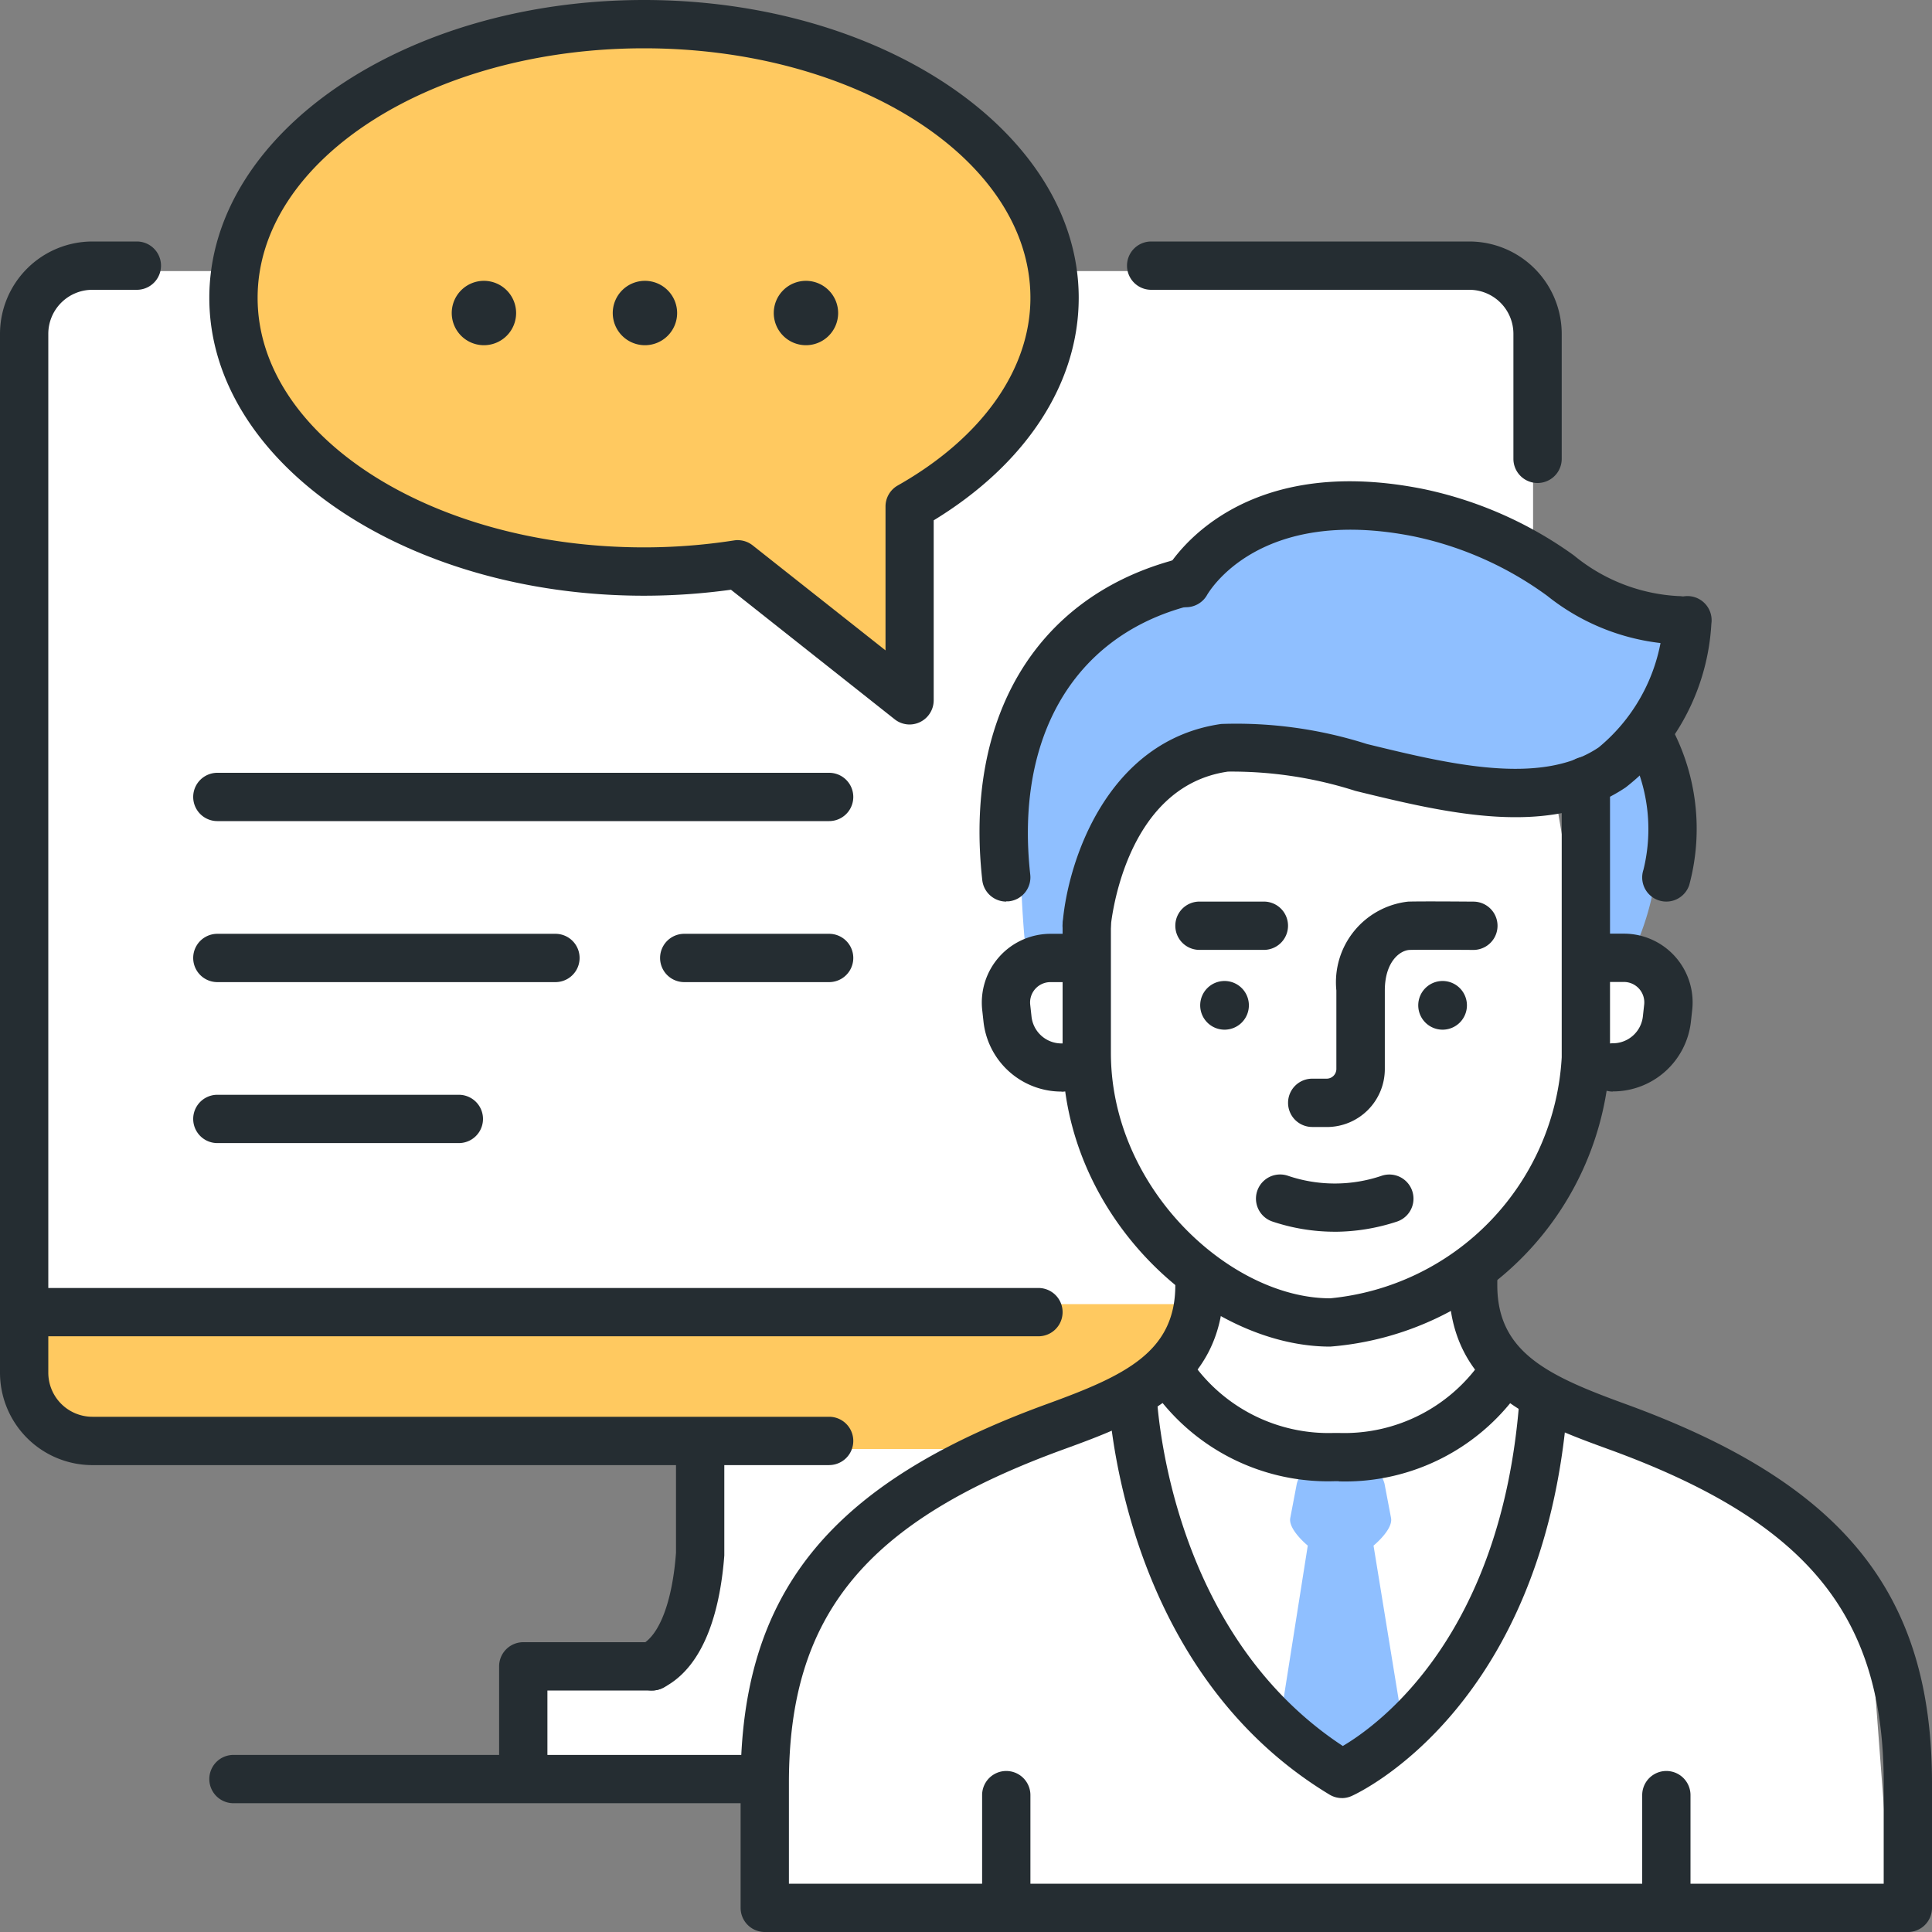 <svg xmlns="http://www.w3.org/2000/svg" xmlns:xlink="http://www.w3.org/1999/xlink" width="50" height="50" viewBox="0 0 50 50">
  <rect x="0" y="0" width="50" height="50" fill="#808080" stroke="none"/>
  <defs>
    <clipPath id="clip-path">
      <rect id="사각형_15208" data-name="사각형 15208" width="50" height="50" fill="none"/>
    </clipPath>
  </defs>
  <g id="그룹_29390" data-name="그룹 29390" transform="translate(-1701.56 -771)">
    <path id="패스_55512" data-name="패스 55512" d="M1703.595,778.016h36.351l1.29,1.234v8.975l1.29,7.572,1.683.506.617.842-.617,1.178h-1.683l-1.065,3.533-2.412,2.3.9,2.861,2.86,1.064,5.049,2.582,2.132,2.8.5,6.619h-28.945v-3.367h-6.283v-2.3h3.534l1.065-1.459.337-4.488-.617-3.645h-17.39l.225-25.58Z" fill="#fff"/>
    <g id="그룹_29389" data-name="그룹 29389" transform="translate(1701.56 771)">
      <g id="그룹_29344" data-name="그룹 29344" clip-path="url(#clip-path)">
        <path id="패스_55354" data-name="패스 55354" d="M26.583,84.75H4.265A2.265,2.265,0,0,1,2,82.485V81H32c-.633,2.308-2.712,3.312-5.417,3.75" transform="translate(-1.167 -47.25)" fill="#ffc960"/>
        <path id="패스_55355" data-name="패스 55355" d="M81.982,93.083s.51-.415.453-.715l-.169-.888a.691.691,0,0,0-.453-.48H80.448a.691.691,0,0,0-.452.48l-.169.888c-.057.3.453.715.453.715L79.6,97.389,81.435,98.5l1.249-1.111Z" transform="translate(-46.435 -53.083)" fill="#8fbfff"/>
        <path id="패스_55356" data-name="패스 55356" d="M21.458,46.667H2.39A2.393,2.393,0,0,1,0,44.276V17.39A2.393,2.393,0,0,1,2.39,15H3.542a.625.625,0,1,1,0,1.25H2.39a1.141,1.141,0,0,0-1.14,1.14V44.276a1.142,1.142,0,0,0,1.14,1.14H21.458a.625.625,0,1,1,0,1.25" transform="translate(0 -8.75)" fill="#252d32"/>
        <path id="패스_55357" data-name="패스 55357" d="M80.625,21.25A.625.625,0,0,1,80,20.625V17.39a1.141,1.141,0,0,0-1.14-1.14H70.625a.625.625,0,0,1,0-1.25H78.86a2.393,2.393,0,0,1,2.39,2.39v3.235a.625.625,0,0,1-.625.625" transform="translate(-40.833 -8.75)" fill="#252d32"/>
        <path id="패스_55358" data-name="패스 55358" d="M39.625,95.667a.625.625,0,0,1-.28-1.184c.47-.235.807-1.124.9-2.381V89.625a.625.625,0,0,1,1.25,0v2.5c0,.015,0,.031,0,.047-.094,1.247-.446,2.855-1.594,3.429a.627.627,0,0,1-.279.066" transform="translate(-22.75 -51.917)" fill="#252d32"/>
        <path id="패스_55359" data-name="패스 55359" d="M31.625,105.75a.625.625,0,0,1-.625-.625v-2.5a.625.625,0,0,1,.625-.625h3.333a.625.625,0,0,1,0,1.25H32.25v1.875a.625.625,0,0,1-.625.625" transform="translate(-18.083 -59.5)" fill="#252d32"/>
        <path id="패스_55360" data-name="패스 55360" d="M26.958,110.25H13.625a.625.625,0,0,1,0-1.25H26.958a.625.625,0,0,1,0,1.25" transform="translate(-7.583 -63.583)" fill="#252d32"/>
        <path id="패스_55361" data-name="패스 55361" d="M27.458,81.25H1.625a.625.625,0,0,1,0-1.25H27.458a.625.625,0,0,1,0,1.25" transform="translate(-0.583 -46.667)" fill="#252d32"/>
        <path id="패스_55362" data-name="패스 55362" d="M28.458,49.25H12.625a.625.625,0,0,1,0-1.25H28.458a.625.625,0,0,1,0,1.25" transform="translate(-7 -28)" fill="#252d32"/>
        <path id="패스_55363" data-name="패스 55363" d="M45.375,59.25h-3.75a.625.625,0,0,1,0-1.25h3.75a.625.625,0,1,1,0,1.25" transform="translate(-23.917 -33.833)" fill="#252d32"/>
        <path id="패스_55364" data-name="패스 55364" d="M21.375,59.25h-8.75a.625.625,0,0,1,0-1.25h8.75a.625.625,0,0,1,0,1.25" transform="translate(-7 -33.833)" fill="#252d32"/>
        <path id="패스_55365" data-name="패스 55365" d="M18.875,69.25h-6.25a.625.625,0,0,1,0-1.25h6.25a.625.625,0,0,1,0,1.25" transform="translate(-7 -39.667)" fill="#252d32"/>
        <path id="패스_55366" data-name="패스 55366" d="M63.521,42.6h1.326s.272-4.227,3.131-5.2c1.691-.576,6.66.817,7.822.942a6.821,6.821,0,0,0,2.01-.062L77.779,42.6l1.326.332a6.968,6.968,0,0,0,.37-5.6l1.005-3.3a4.746,4.746,0,0,1-2.419-.691c-1.735-1.25-3.977-2.581-6.44-2.45a6.927,6.927,0,0,0-4.052,2.042,4.98,4.98,0,0,0-3.393,2.419c-1.225,2.136-.656,7.243-.656,7.243" transform="translate(-36.977 -18.02)" fill="#8fbfff"/>
        <path id="패스_55367" data-name="패스 55367" d="M63.044,62.083a2.03,2.03,0,0,1-2.019-1.808l-.033-.3A1.779,1.779,0,0,1,62.759,58h.521a.625.625,0,1,1,0,1.25h-.521a.527.527,0,0,0-.525.587l.033.3a.78.78,0,0,0,.776.7.625.625,0,0,1,0,1.25" transform="translate(-35.572 -33.833)" fill="#252d32"/>
        <path id="패스_55368" data-name="패스 55368" d="M98.908,62.083a.625.625,0,0,1,0-1.25.781.781,0,0,0,.777-.7l.033-.3a.528.528,0,0,0-.525-.587h-.568a.625.625,0,0,1,0-1.25h.568a1.779,1.779,0,0,1,1.768,1.975l-.033.3a2.031,2.031,0,0,1-2.02,1.808" transform="translate(-57.167 -33.833)" fill="#252d32"/>
        <path id="패스_55369" data-name="패스 55369" d="M76.208,95.5H46.625A.625.625,0,0,1,46,94.875V91.643c0-4.915,2.3-7.756,7.929-9.807,2.006-.73,3.321-1.339,3.321-3.075v-.136a.625.625,0,0,1,1.25,0v.136c0,2.741-2.3,3.577-4.143,4.249-5.115,1.862-7.107,4.283-7.107,8.632V94.25H75.583V91.643c0-4.35-1.993-6.77-7.107-8.632-1.846-.672-4.143-1.508-4.143-4.249v-.136a.625.625,0,0,1,1.25,0v.136c0,1.736,1.315,2.345,3.321,3.075,5.631,2.05,7.929,4.891,7.929,9.807v3.232a.625.625,0,0,1-.625.625" transform="translate(-26.833 -45.5)" fill="#252d32"/>
        <path id="패스_55370" data-name="패스 55370" d="M80.034,74.43a5.08,5.08,0,0,1-1.6-.263.625.625,0,0,1,.393-1.187,3.774,3.774,0,0,0,2.437,0,.625.625,0,0,1,.386,1.189,5.2,5.2,0,0,1-1.613.262" transform="translate(-45.501 -42.553)" fill="#252d32"/>
        <path id="패스_55371" data-name="패스 55371" d="M81,61.826h-.373a.625.625,0,0,1,0-1.25H81a.252.252,0,0,0,.252-.252v-2.03a2.1,2.1,0,0,1,1.855-2.3c.351-.012,1.637,0,1.691,0a.625.625,0,0,1,0,1.25c-.018,0-1.319-.01-1.647,0-.249.008-.645.3-.645,1.053v2.03a1.5,1.5,0,0,1-1.5,1.5" transform="translate(-46.667 -32.66)" fill="#252d32"/>
        <path id="패스_55372" data-name="패스 55372" d="M72.926,62.267c-3.2,0-6.926-3.32-6.926-7.6V51.375a.625.625,0,0,1,1.25,0v3.292c0,3.518,3.1,6.35,5.676,6.35a6.638,6.638,0,0,0,5.991-6.237V47.625a.625.625,0,0,1,1.25,0V54.78a7.87,7.87,0,0,1-7.241,7.487" transform="translate(-38.5 -27.417)" fill="#252d32"/>
        <path id="패스_55373" data-name="패스 55373" d="M76.211,87.149h-.125a5.532,5.532,0,0,1-4.727-2.413.625.625,0,1,1,1.032-.7A4.318,4.318,0,0,0,76.085,85.9h.125a4.308,4.308,0,0,0,3.739-1.933.625.625,0,1,1,1.045.686,5.521,5.521,0,0,1-4.783,2.5" transform="translate(-41.562 -48.815)" fill="#252d32"/>
        <path id="패스_55374" data-name="패스 55374" d="M75.292,57.25H73.625a.625.625,0,0,1,0-1.25h1.667a.625.625,0,0,1,0,1.25" transform="translate(-42.583 -32.667)" fill="#252d32"/>
        <path id="패스_55375" data-name="패스 55375" d="M75.177,60.93a.63.63,0,1,0,.63.63.63.63,0,0,0-.63-.63" transform="translate(-43.486 -35.542)" fill="#252d32"/>
        <path id="패스_55376" data-name="패스 55376" d="M88.72,60.93a.63.63,0,1,0,.63.63.63.63,0,0,0-.63-.63" transform="translate(-51.386 -35.542)" fill="#252d32"/>
        <path id="패스_55377" data-name="패스 55377" d="M74.923,96.544a.622.622,0,0,1-.323-.09c-4.708-2.844-5.55-8.367-5.7-9.992a.625.625,0,1,1,1.245-.112c.129,1.441.856,6.254,4.8,8.846.97-.574,4.09-2.873,4.565-8.89a.625.625,0,1,1,1.246.1c-.613,7.77-5.379,9.993-5.582,10.084a.624.624,0,0,1-.255.055" transform="translate(-40.193 -50.01)" fill="#252d32"/>
        <path id="패스_55378" data-name="패스 55378" d="M61.53,43.632a.625.625,0,0,1-.62-.556c-.463-4.167,1.352-7.253,4.856-8.255a.625.625,0,1,1,.343,1.2c-2.868.82-4.347,3.4-3.957,6.914a.625.625,0,0,1-.552.69.663.663,0,0,1-.07,0" transform="translate(-35.489 -20.299)" fill="#252d32"/>
        <path id="패스_55379" data-name="패스 55379" d="M101.991,49.139a.625.625,0,0,1-.593-.823,4.392,4.392,0,0,0-.392-3.125.625.625,0,1,1,1.064-.656,5.593,5.593,0,0,1,.513,4.177.626.626,0,0,1-.593.427" transform="translate(-58.866 -25.806)" fill="#252d32"/>
        <path id="패스_55380" data-name="패스 55380" d="M66.626,46.181l-.05,0A.625.625,0,0,1,66,45.507c.125-1.6,1.145-4.75,4.106-5.173a11.124,11.124,0,0,1,3.769.519c2.109.514,4.5,1.1,6,.087a4.632,4.632,0,0,0,1.678-3.381.625.625,0,0,1,1.237.181,5.777,5.777,0,0,1-2.217,4.236c-1.959,1.319-4.634.667-6.993.091a10.509,10.509,0,0,0-3.3-.5c-2.721.389-3.034,4-3.037,4.033a.624.624,0,0,1-.622.576" transform="translate(-38.5 -21.598)" fill="#252d32"/>
        <path id="패스_55381" data-name="패스 55381" d="M85.518,34.115a5.748,5.748,0,0,1-3.4-1.258,8.942,8.942,0,0,0-3.455-1.538c-4.018-.8-5.307,1.443-5.36,1.539a.625.625,0,0,1-1.1-.588c.069-.13,1.734-3.172,6.707-2.177a10.245,10.245,0,0,1,3.9,1.719,4.628,4.628,0,0,0,2.71,1.053.625.625,0,0,1,0,1.25" transform="translate(-42.077 -17.438)" fill="#252d32"/>
        <path id="패스_55382" data-name="패스 55382" d="M61.625,113.75a.625.625,0,0,1-.625-.625v-2.5a.625.625,0,0,1,1.25,0v2.5a.625.625,0,0,1-.625.625" transform="translate(-35.583 -64.167)" fill="#252d32"/>
        <path id="패스_55383" data-name="패스 55383" d="M102.625,113.75a.625.625,0,0,1-.625-.625v-2.5a.625.625,0,0,1,1.25,0v2.5a.625.625,0,0,1-.625.625" transform="translate(-59.5 -64.167)" fill="#252d32"/>
        <path id="패스_55384" data-name="패스 55384" d="M36.25,8.583c0-3.912-4.757-7.083-10.625-7.083S15,4.671,15,8.583s4.757,7.083,10.625,7.083a15.74,15.74,0,0,0,2.427-.188L32.5,19l0-5.017c2.3-1.3,3.753-3.235,3.753-5.4" transform="translate(-8.75 -0.875)" fill="#ffc960"/>
        <path id="패스_55385" data-name="패스 55385" d="M28.892,17.442a.833.833,0,1,0,.833.833.834.834,0,0,0-.833-.833" transform="translate(-16.368 -10.174)" fill="#252d32"/>
        <path id="패스_55386" data-name="패스 55386" d="M38.892,17.442a.833.833,0,1,0,.833.833.834.834,0,0,0-.833-.833" transform="translate(-22.201 -10.174)" fill="#252d32"/>
        <path id="패스_55387" data-name="패스 55387" d="M48.892,17.442a.833.833,0,1,0,.833.833.834.834,0,0,0-.833-.833" transform="translate(-28.034 -10.174)" fill="#252d32"/>
        <path id="패스_55388" data-name="패스 55388" d="M31.125,18.75a.624.624,0,0,1-.388-.135L26.5,15.262a16.465,16.465,0,0,1-2.25.155c-6.2,0-11.25-3.458-11.25-7.708S18.047,0,24.25,0,35.5,3.457,35.5,7.708c0,2.217-1.363,4.3-3.753,5.758l0,4.659a.627.627,0,0,1-.625.625m-4.448-4.771a.625.625,0,0,1,.388.135L30.5,16.832l0-3.724a.624.624,0,0,1,.317-.544C33,11.328,34.25,9.558,34.25,7.708c0-3.561-4.486-6.458-10-6.458s-10,2.9-10,6.458,4.486,6.458,10,6.458a15.2,15.2,0,0,0,2.331-.18.615.615,0,0,1,.1-.008" transform="translate(-7.583)" fill="#252d32"/>
      </g>
    </g>
  </g>
</svg>

